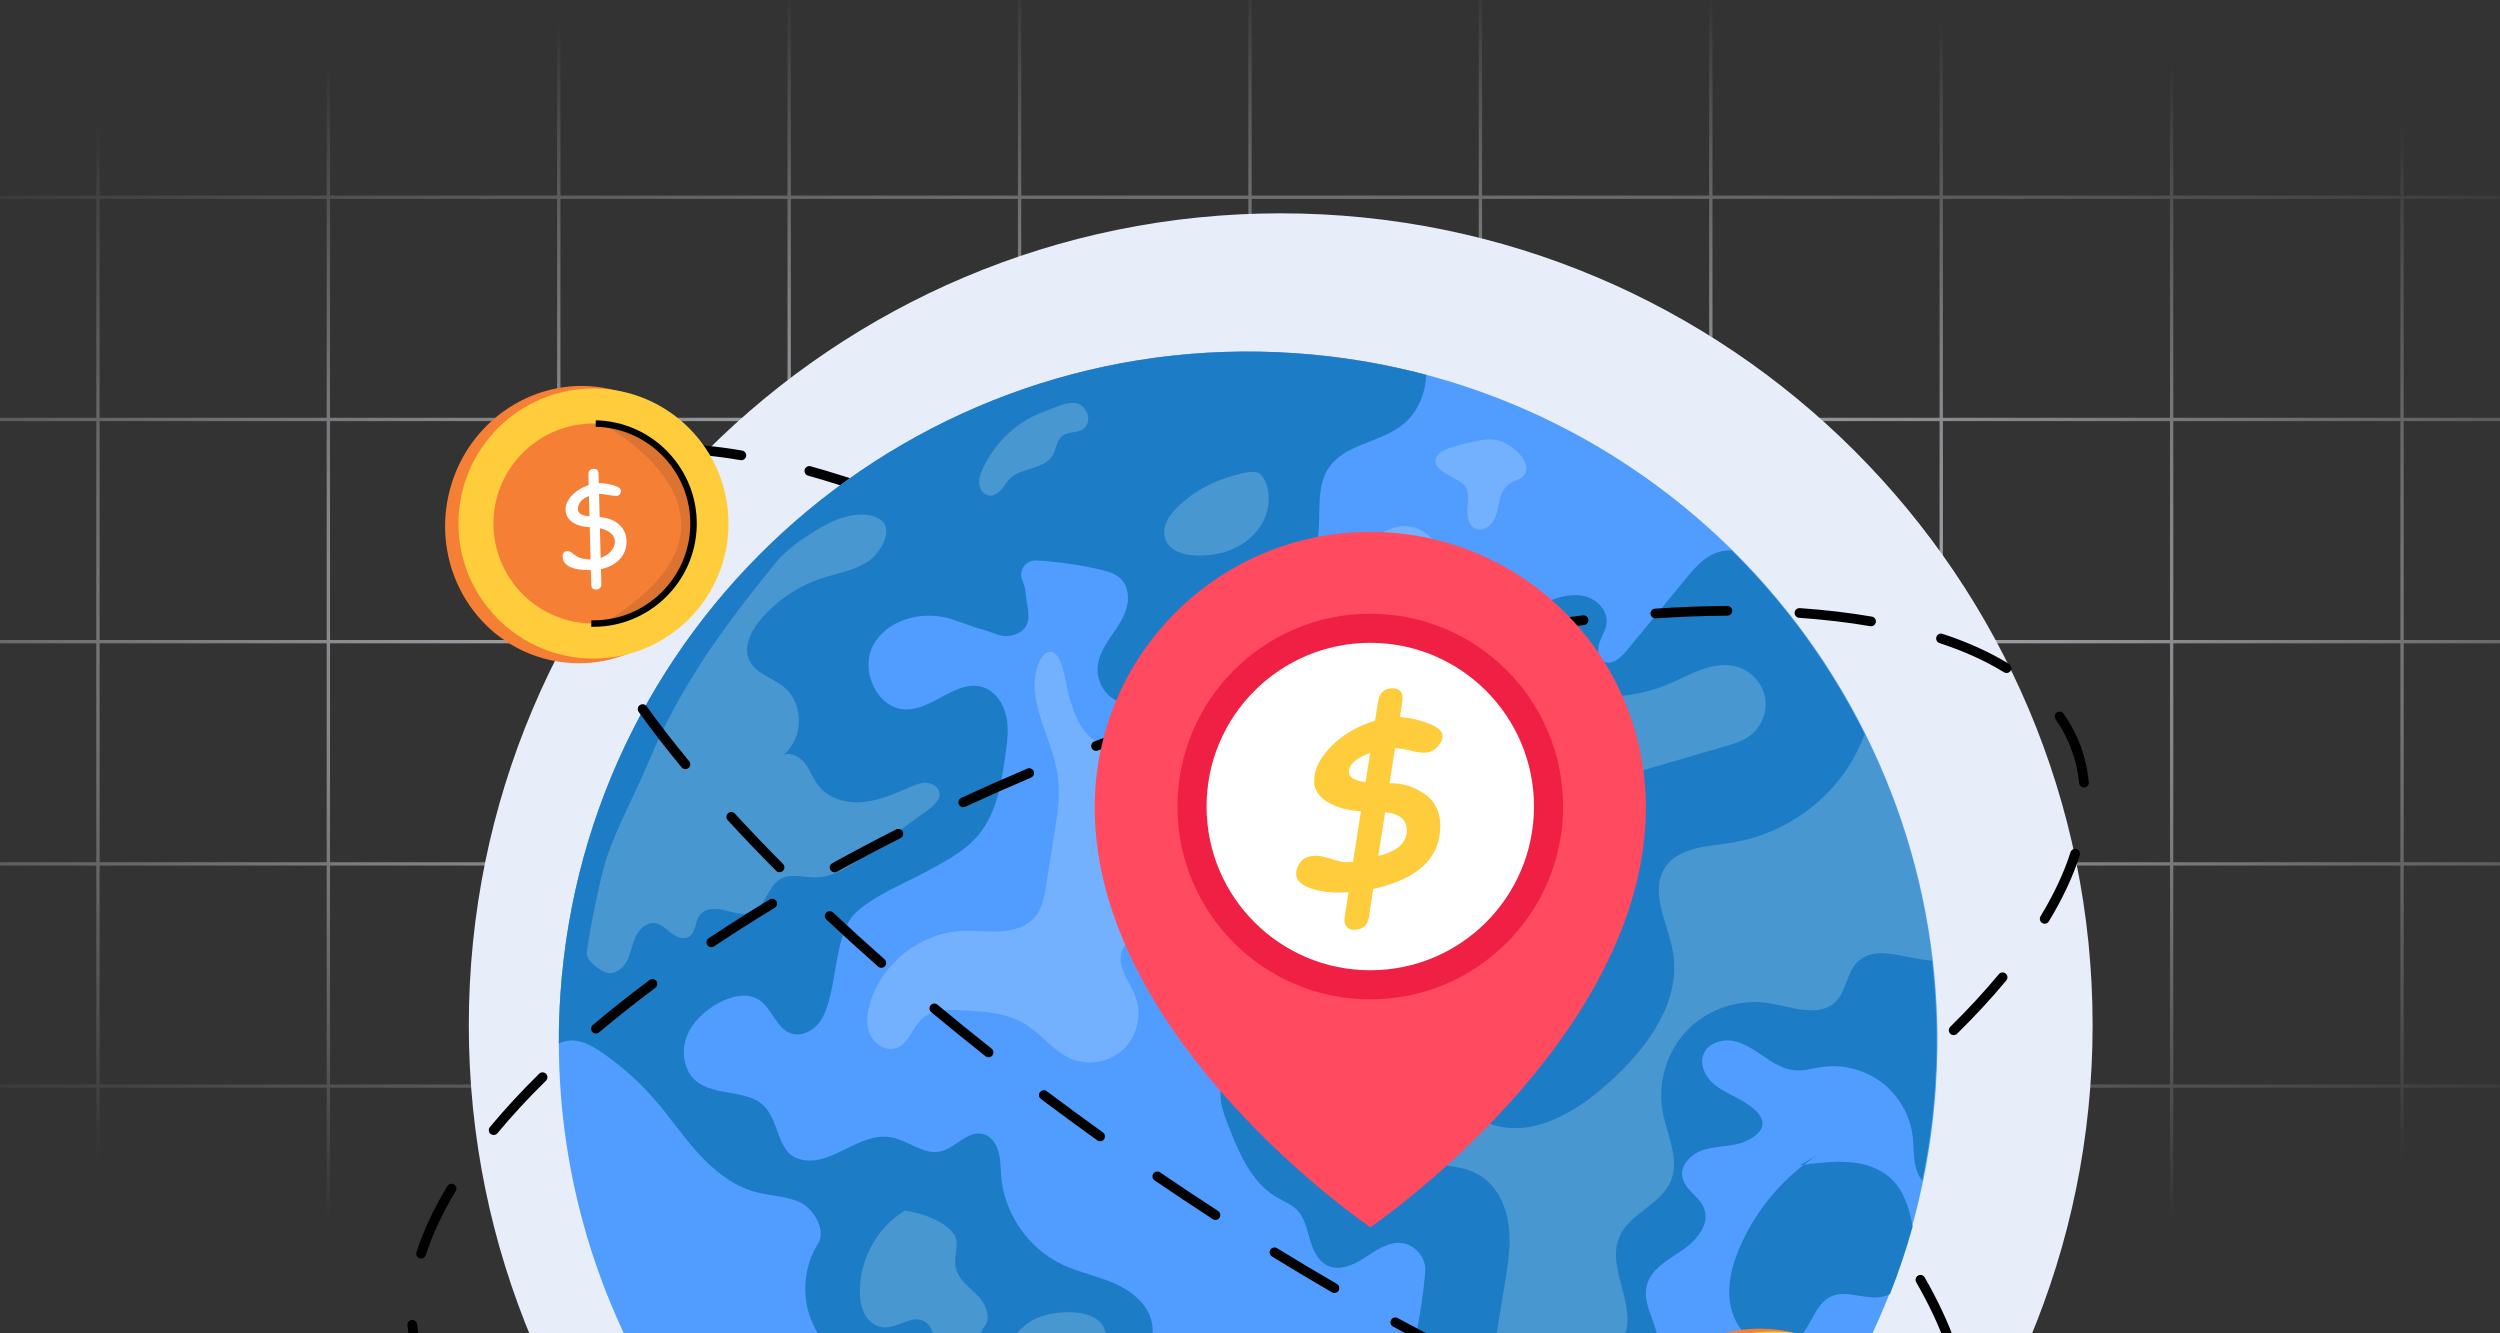 <svg width="600" height="320" viewBox="0 0 600 320" fill="none" xmlns="http://www.w3.org/2000/svg">
<rect x="0" y="0" width="600" height="320" fill="#333333" stroke="none"/>
<g clip-path="url(#clip0_6057_60286)">
<path d="M-87.088 -6H-142.387V47.333M-87.088 -6V47.333M-87.088 -6H-31.79M-87.088 47.333H-142.387M-87.088 47.333V100.667M-87.088 47.333H-31.79M-142.387 47.333V100.667M-87.088 100.667H-142.387M-87.088 100.667V154M-87.088 100.667H-31.79M-142.387 100.667V154M-87.088 154H-142.387M-87.088 154V207.333M-87.088 154H-31.79M-142.387 154V207.333M-87.088 207.333H-142.387M-87.088 207.333V260.667M-87.088 207.333H-31.79M-142.387 207.333V260.667M-87.088 260.667H-142.387M-87.088 260.667V314M-87.088 260.667H-31.79M-142.387 260.667V314H-87.088M-87.088 314H-31.79M-31.79 -6V47.333M-31.79 -6H23.509M-31.79 47.333V100.667M-31.79 47.333H23.509M-31.79 100.667V154M-31.79 100.667H23.509M-31.79 154V207.333M-31.79 154H23.509M-31.79 207.333V260.667M-31.79 207.333H23.509M-31.79 260.667V314M-31.79 260.667H23.509M-31.79 314H23.509M23.509 -6V47.333M23.509 -6H78.807M23.509 47.333V100.667M23.509 47.333H78.807M23.509 100.667V154M23.509 100.667H78.807M23.509 154V207.333M23.509 154H78.807M23.509 207.333V260.667M23.509 207.333H78.807M23.509 260.667V314M23.509 260.667H78.807M23.509 314H78.807M78.807 -6V47.333M78.807 -6H134.105M78.807 47.333V100.667M78.807 47.333H134.105M78.807 100.667V154M78.807 100.667H134.105M78.807 154V207.333M78.807 154H134.105M78.807 207.333V260.667M78.807 207.333H134.105M78.807 260.667V314M78.807 260.667H134.105M78.807 314H134.105M134.105 -6V47.333M134.105 -6H189.404M134.105 47.333V100.667M134.105 47.333H189.404M134.105 100.667V154M134.105 100.667H189.404M134.105 154V207.333M134.105 154H189.404M134.105 207.333V260.667M134.105 207.333H189.404M134.105 260.667V314M134.105 260.667H189.404M134.105 314H189.404M189.404 -6V47.333M189.404 -6H244.702M189.404 47.333V100.667M189.404 47.333H244.702M189.404 100.667V154M189.404 100.667H244.702M189.404 154V207.333M189.404 154H244.702M189.404 207.333V260.667M189.404 207.333H244.702M189.404 260.667V314M189.404 260.667H244.702M189.404 314H244.702M244.702 -6V47.333M244.702 -6H300.001M244.702 47.333V100.667M244.702 47.333H300.001M244.702 100.667V154M244.702 100.667H300.001M244.702 154V207.333M244.702 154H300.001M244.702 207.333V260.667M244.702 207.333H300.001M244.702 260.667V314M244.702 260.667H300.001M244.702 314H300.001M300.001 -6V47.333M300.001 -6H355.299M300.001 47.333V100.667M300.001 47.333H355.299M300.001 100.667V154M300.001 100.667H355.299M300.001 154V207.333M300.001 154H355.299M300.001 207.333V260.667M300.001 207.333H355.299M300.001 260.667V314M300.001 260.667H355.299M300.001 314H355.299M355.299 -6V47.333M355.299 -6H410.597M355.299 47.333V100.667M355.299 47.333H410.597M355.299 100.667V154M355.299 100.667H410.597M355.299 154V207.333M355.299 154H410.597M355.299 207.333V260.667M355.299 207.333H410.597M355.299 260.667V314M355.299 260.667H410.597M355.299 314H410.597M410.597 -6V47.333M410.597 -6H465.896M410.597 47.333V100.667M410.597 47.333H465.896M410.597 100.667V154M410.597 100.667H465.896M410.597 154V207.333M410.597 154H465.896M410.597 207.333V260.667M410.597 207.333H465.896M410.597 260.667V314M410.597 260.667H465.896M410.597 314H465.896M465.896 -6V47.333M465.896 -6H521.194M465.896 47.333V100.667M465.896 47.333H521.194M465.896 100.667V154M465.896 100.667H521.194M465.896 154V207.333M465.896 154H521.194M465.896 207.333V260.667M465.896 207.333H521.194M465.896 260.667V314M465.896 260.667H521.194M465.896 314H521.194M521.194 -6V47.333M521.194 -6H576.493M521.194 47.333V100.667M521.194 47.333H576.493M521.194 100.667V154M521.194 100.667H576.493M521.194 154V207.333M521.194 154H576.493M521.194 207.333V260.667M521.194 207.333H576.493M521.194 260.667V314M521.194 260.667H576.493M521.194 314H576.493M576.493 -6V47.333M576.493 -6H631.791M576.493 47.333V100.667M576.493 47.333H631.791M576.493 100.667V154M576.493 100.667H631.791M576.493 154V207.333M576.493 154H631.791M576.493 207.333V260.667M576.493 207.333H631.791M576.493 260.667V314M576.493 260.667H631.791M576.493 314H631.791M631.791 -6V47.333M631.791 -6H687.089M631.791 47.333V100.667M631.791 47.333H687.089M631.791 100.667V154M631.791 100.667H687.089M631.791 154V207.333M631.791 154H687.089M631.791 207.333V260.667M631.791 207.333H687.089M631.791 260.667V314M631.791 260.667H687.089M631.791 314H687.089M687.089 -6V47.333M687.089 -6H742.388V47.333M687.089 47.333V100.667M687.089 47.333H742.388M687.089 100.667V154M687.089 100.667H742.388M687.089 154V207.333M687.089 154H742.388M687.089 207.333V260.667M687.089 207.333H742.388M687.089 260.667V314M687.089 260.667H742.388M687.089 314H742.388V260.667M742.388 47.333V100.667M742.388 100.667V154M742.388 154V207.333M742.388 207.333V260.667" stroke="url(#paint0_radial_6057_60286)" stroke-width="0.8"/>
<path d="M307.369 440.914C414.985 440.914 502.226 353.673 502.226 246.057C502.226 138.44 414.985 51.2 307.369 51.2C199.752 51.2 112.512 138.44 112.512 246.057C112.512 353.673 199.752 440.914 307.369 440.914Z" fill="#E8EEF9"/>
<path d="M138.534 117.819C138.302 117.819 138.069 117.752 137.866 117.608C137.338 117.238 137.209 116.511 137.577 115.982C139.263 113.572 141.577 111.595 144.454 110.109C145.026 109.814 145.732 110.037 146.029 110.61C146.324 111.184 146.101 111.888 145.528 112.183C142.988 113.494 140.959 115.222 139.492 117.32C139.265 117.647 138.902 117.819 138.534 117.819Z" fill="black"/>
<path d="M468.023 323.457C467.54 323.457 467.089 323.156 466.921 322.675C465.324 318.106 462.958 313.078 459.891 307.732C459.569 307.173 459.764 306.459 460.323 306.137C460.88 305.816 461.596 306.008 461.918 306.569C465.058 312.039 467.482 317.198 469.129 321.905C469.342 322.513 469.021 323.18 468.412 323.393C468.279 323.436 468.15 323.457 468.023 323.457ZM451.778 294.271C451.414 294.271 451.057 294.103 450.828 293.784C447.785 289.544 444.348 285.108 440.619 280.598C440.207 280.101 440.277 279.366 440.774 278.954C441.272 278.542 442.007 278.612 442.419 279.11C446.181 283.66 449.648 288.139 452.725 292.422C453.099 292.946 452.981 293.675 452.456 294.052C452.251 294.199 452.014 294.271 451.778 294.271ZM430.502 268.397C430.186 268.397 429.871 268.27 429.639 268.018C426.021 264.067 422.136 260.004 418.093 255.941C417.638 255.484 417.64 254.745 418.097 254.288C418.554 253.833 419.293 253.835 419.75 254.292C423.815 258.378 427.721 262.463 431.364 266.439C431.8 266.914 431.767 267.653 431.292 268.089C431.067 268.294 430.784 268.397 430.502 268.397ZM406.894 244.615C406.608 244.615 406.321 244.511 406.096 244.3C402.118 240.57 397.957 236.788 393.722 233.052C393.238 232.624 393.191 231.887 393.617 231.403C394.043 230.92 394.783 230.873 395.266 231.299C399.518 235.049 403.7 238.85 407.693 242.596C408.162 243.038 408.187 243.777 407.746 244.246C407.515 244.49 407.204 244.615 406.894 244.615ZM381.77 222.435C381.505 222.435 381.241 222.347 381.022 222.165C376.807 218.651 372.439 215.101 368.038 211.62C367.532 211.218 367.446 210.485 367.845 209.979C368.247 209.474 368.98 209.387 369.486 209.789C373.903 213.285 378.288 216.844 382.517 220.373C383.013 220.787 383.078 221.522 382.667 222.017C382.437 222.292 382.105 222.435 381.77 222.435ZM355.494 201.634C355.248 201.634 355.002 201.558 354.791 201.398C350.386 198.085 345.848 194.752 341.305 191.496C340.781 191.121 340.66 190.39 341.035 189.866C341.412 189.342 342.141 189.221 342.665 189.598C347.224 192.864 351.777 196.207 356.196 199.53C356.71 199.918 356.815 200.651 356.428 201.167C356.198 201.474 355.848 201.634 355.494 201.634ZM328.253 182.114C328.026 182.114 327.797 182.049 327.596 181.912C322.974 178.76 318.288 175.643 313.665 172.644C313.125 172.294 312.971 171.569 313.321 171.028C313.674 170.486 314.397 170.334 314.937 170.684C319.574 173.691 324.276 176.82 328.911 179.98C329.443 180.343 329.582 181.07 329.218 181.604C328.993 181.936 328.626 182.114 328.253 182.114ZM300.13 163.885C299.921 163.885 299.71 163.83 299.52 163.713C294.732 160.772 289.9 157.886 285.157 155.138C284.598 154.814 284.41 154.1 284.731 153.543C285.055 152.984 285.772 152.795 286.327 153.117C291.086 155.875 295.936 158.771 300.74 161.722C301.289 162.06 301.461 162.779 301.125 163.33C300.906 163.688 300.523 163.885 300.13 163.885ZM271.13 147.091C270.942 147.091 270.752 147.046 270.573 146.95C265.617 144.257 260.634 141.646 255.762 139.19C255.187 138.899 254.955 138.197 255.246 137.621C255.537 137.046 256.239 136.815 256.815 137.103C261.708 139.571 266.711 142.193 271.69 144.898C272.257 145.205 272.468 145.916 272.159 146.483C271.946 146.87 271.544 147.091 271.13 147.091ZM241.201 132.024C241.037 132.024 240.871 131.989 240.712 131.916C235.524 129.52 230.373 127.267 225.405 125.215C224.809 124.969 224.524 124.285 224.77 123.689C225.016 123.093 225.698 122.808 226.296 123.054C231.293 125.116 236.472 127.384 241.69 129.792C242.276 130.062 242.532 130.757 242.262 131.342C242.065 131.772 241.641 132.024 241.201 132.024ZM210.211 119.29C210.082 119.29 209.948 119.267 209.822 119.222C204.314 117.27 198.969 115.567 193.933 114.158C193.313 113.983 192.948 113.338 193.124 112.718C193.298 112.095 193.939 111.733 194.564 111.907C199.649 113.328 205.046 115.048 210.604 117.021C211.212 117.236 211.53 117.903 211.315 118.512C211.14 118.991 210.69 119.29 210.211 119.29ZM177.922 110.453C177.856 110.453 177.789 110.447 177.721 110.436C171.647 109.388 166.119 108.89 161.272 108.956C161.265 108.956 161.261 108.956 161.257 108.956C160.618 108.956 160.098 108.444 160.09 107.803C160.082 107.157 160.598 106.627 161.243 106.619C166.207 106.555 171.903 107.061 178.118 108.134C178.753 108.243 179.181 108.847 179.071 109.484C178.975 110.051 178.479 110.453 177.922 110.453Z" fill="black"/>
<path d="M500.152 189.004C499.556 189.004 499.048 188.551 498.991 187.945C498.727 185.166 498.114 182.464 497.17 179.911C496.947 179.304 497.256 178.633 497.862 178.409C498.464 178.186 499.138 178.495 499.364 179.1C500.377 181.844 501.035 184.744 501.317 187.724C501.379 188.367 500.908 188.936 500.265 188.998C500.226 189.002 500.189 189.004 500.152 189.004Z" fill="black"/>
<path d="M184.524 360.364C183.883 360.364 183.359 359.846 183.357 359.203C183.353 358.558 183.873 358.031 184.518 358.027C190.052 357.992 195.845 357.775 201.74 357.38C202.379 357.329 202.94 357.822 202.985 358.467C203.028 359.111 202.54 359.668 201.897 359.711C195.956 360.108 190.115 360.329 184.534 360.362C184.528 360.364 184.526 360.364 184.524 360.364ZM167.231 359.844C167.204 359.844 167.175 359.844 167.149 359.842C161.068 359.418 155.25 358.73 149.851 357.8C149.217 357.691 148.789 357.085 148.899 356.45C149.01 355.815 149.618 355.387 150.249 355.498C155.569 356.415 161.308 357.091 167.311 357.511C167.954 357.556 168.439 358.113 168.394 358.758C168.351 359.371 167.839 359.844 167.231 359.844ZM219.043 358.105C218.459 358.105 217.956 357.669 217.884 357.075C217.808 356.434 218.265 355.852 218.906 355.776C224.476 355.115 230.225 354.302 235.99 353.358C236.621 353.253 237.227 353.683 237.332 354.32C237.436 354.957 237.004 355.557 236.367 355.662C230.569 356.612 224.788 357.431 219.18 358.097C219.135 358.103 219.09 358.105 219.043 358.105ZM133.252 353.726C133.132 353.726 133.009 353.708 132.888 353.667C126.84 351.68 121.464 349.245 116.913 346.427C116.365 346.087 116.195 345.368 116.535 344.82C116.875 344.271 117.595 344.101 118.142 344.441C122.539 347.162 127.745 349.52 133.617 351.447C134.229 351.648 134.563 352.309 134.362 352.921C134.201 353.413 133.742 353.726 133.252 353.726ZM253.196 352.532C252.653 352.532 252.167 352.151 252.053 351.598C251.924 350.966 252.331 350.349 252.962 350.22C258.502 349.081 264.169 347.81 269.805 346.433C270.432 346.278 271.064 346.665 271.216 347.292C271.369 347.918 270.984 348.551 270.358 348.703C264.693 350.085 259 351.365 253.431 352.508C253.353 352.524 253.275 352.532 253.196 352.532ZM286.82 344.344C286.31 344.344 285.841 344.007 285.695 343.492C285.521 342.872 285.884 342.227 286.504 342.053C291.987 340.515 297.553 338.852 303.05 337.111C303.671 336.916 304.322 337.258 304.516 337.873C304.711 338.487 304.371 339.145 303.757 339.339C298.235 341.086 292.644 342.757 287.137 344.303C287.031 344.33 286.926 344.344 286.82 344.344ZM319.817 333.908C319.336 333.908 318.883 333.607 318.715 333.128C318.502 332.519 318.822 331.852 319.43 331.639C322.117 330.695 324.849 329.709 327.55 328.712C330.231 327.723 332.951 326.695 335.63 325.656C336.234 325.425 336.91 325.722 337.141 326.324C337.374 326.926 337.075 327.602 336.473 327.836C333.782 328.878 331.052 329.91 328.359 330.903C325.646 331.905 322.903 332.894 320.204 333.842C320.077 333.887 319.946 333.908 319.817 333.908ZM352.096 321.411C351.641 321.411 351.209 321.143 351.02 320.698C350.768 320.104 351.045 319.418 351.639 319.166C356.949 316.914 362.262 314.558 367.427 312.166C368.013 311.894 368.707 312.15 368.979 312.736C369.25 313.321 368.996 314.016 368.41 314.286C363.222 316.688 357.887 319.054 352.552 321.317C352.401 321.38 352.247 321.411 352.096 321.411ZM383.495 306.852C383.069 306.852 382.658 306.616 382.453 306.211C382.162 305.635 382.394 304.933 382.969 304.642C388.14 302.027 393.275 299.311 398.231 296.571C398.792 296.257 399.505 296.462 399.818 297.027C400.131 297.593 399.927 298.303 399.361 298.615C394.381 301.369 389.222 304.097 384.024 306.727C383.852 306.811 383.672 306.852 383.495 306.852ZM413.775 290.091C413.38 290.091 412.995 289.89 412.776 289.528C412.442 288.977 412.616 288.258 413.169 287.922C418.17 284.889 423.067 281.772 427.724 278.655C428.259 278.296 428.984 278.44 429.344 278.976C429.702 279.513 429.559 280.238 429.022 280.596C424.335 283.732 419.409 286.869 414.377 289.919C414.191 290.036 413.982 290.091 413.775 290.091ZM442.517 270.817C442.16 270.817 441.808 270.655 441.581 270.348C441.196 269.83 441.302 269.099 441.818 268.714C446.555 265.181 451.102 261.579 455.327 258.009C455.821 257.593 456.558 257.655 456.974 258.148C457.389 258.642 457.328 259.377 456.834 259.795C452.572 263.395 447.989 267.026 443.215 270.588C443.004 270.741 442.758 270.817 442.517 270.817ZM468.883 248.428C468.582 248.428 468.279 248.312 468.049 248.08C467.597 247.619 467.603 246.88 468.064 246.428C472.352 242.209 476.274 237.961 479.721 233.806C480.132 233.31 480.868 233.24 481.365 233.652C481.861 234.064 481.931 234.801 481.519 235.297C478.023 239.513 474.046 243.818 469.702 248.093C469.475 248.316 469.18 248.428 468.883 248.428ZM490.725 221.69C490.518 221.69 490.309 221.634 490.118 221.52C489.568 221.184 489.391 220.467 489.725 219.914C492.93 214.634 495.353 209.461 496.924 204.536C497.118 203.921 497.774 203.581 498.392 203.778C499.007 203.975 499.347 204.632 499.15 205.246C497.524 210.346 495.025 215.689 491.724 221.127C491.503 221.489 491.118 221.69 490.725 221.69Z" fill="black"/>
<path d="M464.596 261.036C464.078 268.636 463.056 276.081 461.553 283.341C460.783 287.074 459.896 290.754 458.88 294.381C457.342 299.905 455.526 305.299 453.445 310.567C427.72 375.8 362.014 419.858 288.315 414.841C276.424 414.032 264.922 411.986 253.914 408.834C244.627 406.182 235.701 402.745 227.196 398.61C171.79 371.646 134.297 314.855 134.119 250.446C134.102 246.505 134.229 242.545 134.5 238.557C140.707 147.399 219.633 78.547 310.791 84.754C321.636 85.494 332.166 87.263 342.286 89.948C370.603 97.483 395.759 112.284 415.813 132.112C430.573 146.708 442.558 164.024 450.995 183.173C458.97 201.236 463.783 220.926 464.785 241.508C465.104 247.939 465.045 254.452 464.596 261.036Z" fill="#509DFF"/>
<path d="M342.283 89.954C342.138 94.816 339.932 99.656 335.947 102.468C330.52 106.299 322.6 106.77 318.889 112.288C315.799 116.904 317.05 123.034 316.356 128.549C315.893 132.291 314.461 135.913 312.235 138.953C309.9 142.152 306.755 144.669 303.658 147.145C297.057 152.41 290.518 157.737 283.979 163.072C279.541 166.697 272.514 171.604 266.849 167.49C265.563 166.558 264.576 165.261 264.009 163.785C262.409 159.726 264.308 156.18 266.407 153.065C267.861 150.895 269.475 148.777 270.269 146.297C271.064 143.817 270.874 140.82 269.047 138.961C267.732 137.642 265.848 137.12 264.046 136.7C259.012 135.535 253.873 134.801 248.714 134.515C246.169 134.363 244.348 136.937 245.362 139.289C245.798 140.306 246.109 141.347 246.158 142.416C246.298 144.894 247.657 148.441 246.04 150.602C245.208 151.708 243.85 152.318 242.484 152.566C239.996 153.02 238.188 151.704 235.902 151.108C233.131 150.403 230.536 149.195 227.78 148.417C221.062 146.522 212.837 148.748 209.554 154.898C206.284 161.049 210.652 170.355 217.613 170.269C224.103 170.185 229.674 162.961 235.861 164.907C238.857 165.857 240.848 168.845 241.505 171.917C242.163 175.002 241.726 178.186 241.284 181.303C240.334 188.006 239.216 195.072 234.911 200.298C231.73 204.163 227.157 206.549 222.77 208.949C217.335 211.915 209.538 214.948 205.116 219.31C201.213 223.158 200.732 232.802 199.415 238.262C198.817 240.767 198.192 243.335 196.638 245.391C195.094 247.437 192.378 248.832 189.928 248.05C186.299 246.88 185.329 241.977 182.099 239.935C179.238 238.129 175.42 239.096 172.447 240.726C169.119 242.551 166.114 245.287 164.785 248.848C163.446 252.41 164.087 256.842 166.956 259.342C171.482 263.27 179.355 261.239 183.492 265.57C186.973 269.22 186.611 276.314 191.354 278.02C199.14 280.809 205.878 271.428 214.011 272.98C218.062 273.75 221.697 277.234 225.73 276.335C229.539 275.497 232.375 270.895 236.295 272.294C237.356 272.663 238.212 273.465 238.794 274.416C240.26 276.873 240.061 279.646 240.285 282.329C241.016 291.244 246.758 299.565 254.821 303.428C258.87 305.359 263.353 306.203 267.455 308.007C271.556 309.811 275.49 312.943 276.42 317.327C277.3 321.481 275.305 325.634 273.38 329.419C272.063 331.995 270.749 334.561 269.432 337.138C265.975 343.912 262.508 350.697 259.04 357.482C251.219 372.781 246.285 392.235 253.459 407.851C253.613 408.179 253.754 408.508 253.918 408.836C251.432 408.13 248.983 407.359 246.549 406.536C239.889 404.294 233.434 401.639 227.2 398.615C226.065 390.957 226.358 383.099 225.512 375.396C223.765 359.479 216.987 344.164 206.384 332.165C202.044 327.252 196.949 322.681 194.6 316.563C192.325 310.659 193.007 303.718 196.376 298.375C198.319 295.283 195.268 290.005 191.933 288.518C188.601 287.019 184.804 287.033 181.284 286.071C175.887 284.606 171.333 280.928 167.577 276.789C163.81 272.65 160.685 267.971 157.001 263.76C153.298 259.504 149.044 255.736 144.391 252.557C141.907 250.864 139.019 249.285 136.054 249.807C135.366 249.924 134.725 250.145 134.122 250.454C134.106 246.514 134.233 242.553 134.503 238.565C140.711 147.407 219.637 78.555 310.795 84.763C321.633 85.498 332.166 87.267 342.283 89.954Z" fill="#1C7DC6"/>
<g opacity="0.2">
<path d="M198.605 125.723C194.39 128.004 189.334 131.193 186.305 134.906C173.837 150.19 163.255 164.571 155.687 182.786C152.501 190.456 148.403 197.751 145.689 205.603C143.903 210.772 140.717 227.432 140.839 229.067C140.962 230.701 143.997 232.993 145.572 233.439C147.524 233.992 149.511 232.452 150.451 230.656C151.393 228.86 151.667 226.785 152.501 224.936C153.334 223.086 155.061 221.354 157.078 221.553C158.624 221.704 159.814 222.912 161.031 223.877C162.249 224.842 163.955 225.624 165.301 224.85C167.037 223.85 166.747 221.19 167.965 219.601C169.302 217.858 171.944 217.952 174.074 218.487C176.204 219.021 178.5 219.818 180.515 218.947C183.768 217.545 184.216 212.756 187.278 210.975C189.715 209.557 192.771 210.573 195.591 210.567C200.203 210.555 204.276 207.735 208.012 205.029C212.929 201.468 217.844 197.908 222.761 194.347C224.179 193.321 225.766 191.9 225.448 190.179C225.197 188.811 223.738 187.935 222.35 187.873C220.961 187.812 219.628 188.371 218.352 188.926C214.737 190.497 211.059 192.129 207.135 192.495C203.211 192.862 198.915 191.727 196.477 188.631C195.195 187.003 194.517 184.969 193.268 183.314C192.021 181.66 189.797 180.39 187.904 181.234C192.885 177.451 193.029 168.876 188.177 164.927C185.4 162.666 181.32 161.677 179.825 158.423C178.338 155.191 180.241 151.419 182.535 148.701C186.371 144.155 191.48 140.693 197.127 138.815C200.979 137.535 205.163 136.933 208.507 134.631C210.998 132.917 214.778 127.265 211.344 124.746C207.985 122.278 201.843 123.969 198.605 125.723Z" fill="white"/>
</g>
<g opacity="0.2">
<path d="M282.794 121.52C281.684 122.587 280.642 123.765 280.005 125.166C279.368 126.566 279.173 128.227 279.765 129.647C280.857 132.262 284.091 133.196 286.921 133.313C290.839 133.474 294.865 132.663 298.169 130.55C301.472 128.436 303.973 124.936 304.427 121.043C304.689 118.8 304.282 115.761 302.693 114.012C301.286 112.466 298.001 113.656 296.178 114.119C291.185 115.388 286.513 117.946 282.794 121.52Z" fill="white"/>
</g>
<g opacity="0.2">
<path d="M235.912 112.384C235.357 113.572 234.88 114.862 235.021 116.167C235.162 117.471 236.1 118.772 237.405 118.923C238.529 119.054 239.586 118.327 240.326 117.469C241.065 116.611 241.616 115.593 242.431 114.809C245.237 112.109 250.504 112.73 252.55 109.416C253.511 107.86 253.535 105.685 254.993 104.583C256.419 103.508 258.59 103.983 260.023 102.92C261.152 102.082 261.477 100.405 260.908 99.121C258.934 94.669 254.111 97.55 251.114 98.576C246.719 100.079 242.937 102.691 239.902 106.221C238.302 108.083 236.95 110.16 235.912 112.384Z" fill="white"/>
</g>
<path d="M464.388 261.021C463.87 268.622 462.848 276.066 461.345 283.326C461.121 283.058 460.921 282.771 460.734 282.472C459.028 279.669 459.432 276.142 459.061 272.879C458.486 267.804 455.784 263.014 451.739 259.885C447.707 256.77 442.382 255.353 437.319 256.074C435.159 256.377 433.019 257.052 430.835 256.882C428.052 256.672 425.58 255.109 423.274 253.538C420.978 251.978 418.613 250.302 415.858 249.819C413.116 249.336 409.87 250.431 408.838 253.026C407.886 255.418 409.153 258.214 411.066 259.946C412.977 261.689 415.422 262.668 417.685 263.919C419.588 264.97 423.225 267.303 423.008 269.855C422.787 272.296 419.227 273.996 417.229 274.508C414.394 275.214 411.384 275.108 408.621 276.06C405.858 277.002 403.257 279.589 403.763 282.466C404.289 285.52 407.867 287.123 408.987 290.007C410.491 293.861 407.073 297.83 403.646 300.13C400.21 302.43 396.073 304.683 395.174 308.723C393.978 314.028 399.212 319.344 397.713 324.585C396.906 327.416 394.295 329.355 391.62 330.611C388.958 331.856 386.042 332.634 383.584 334.254C381.126 335.874 379.103 338.678 379.574 341.584C380.236 345.721 385.358 348 386.031 352.127C386.726 356.419 382.38 359.667 378.603 361.824C373.547 364.706 368.503 367.587 363.446 370.467C360.216 372.31 356.641 374.216 352.989 373.551C348.979 372.828 346.036 368.996 345.323 364.988C344.609 360.968 345.712 356.841 347.308 353.089C348.942 349.229 351.103 345.516 351.703 341.377C352.303 337.238 350.812 332.386 346.976 330.709C344.867 329.775 342.219 329.859 340.631 328.192C338.942 326.431 339.276 323.623 339.724 321.229C340.742 315.781 341.578 310.78 342.073 305.262C342.378 301.906 339.577 298.576 336.216 298.314C333.041 298.053 330.213 300.12 327.538 301.859C324.864 303.595 321.48 305.121 318.601 303.751C316.231 302.625 315.089 299.925 314.36 297.396C313.643 294.867 313.051 292.129 311.181 290.279C309.844 288.971 308.025 288.287 306.401 287.342C300.302 283.779 297.341 276.699 294.783 270.117C293.466 266.748 292.151 263.004 293.445 259.627C294.22 257.605 295.84 256.037 297.412 254.531C300.697 251.398 303.995 248.254 307.28 245.121C309.111 243.38 310.939 241.629 312.963 240.111C318.757 235.745 325.824 233.439 332.831 231.557C337.189 230.383 342.393 229.519 345.776 232.515C347.689 234.215 348.524 236.773 349.608 239.083C350.691 241.396 352.373 243.759 354.885 244.236C356.337 244.511 357.814 244.095 359.235 243.677C364.058 242.282 368.867 240.779 373.717 239.474C377.08 238.584 379.787 238.307 379.443 233.853C379.224 230.94 376.914 228.315 374.057 227.727C369.979 226.879 365.873 229.824 361.771 229.161C356.149 228.262 353.452 221.321 348.123 219.334C344.025 217.815 339.47 219.601 335.661 221.755C331.85 223.91 328.053 226.525 323.68 226.775C319.32 227.017 314.399 223.566 315.087 219.244C315.531 216.422 318.124 214.438 320.696 213.219C323.281 211.99 326.136 211.155 328.243 209.213C331.215 206.487 332.042 202.221 333.259 198.375C334.485 194.521 336.787 190.388 340.744 189.616C345.569 188.672 349.964 193.249 354.879 193.069C359.399 192.905 362.723 188.875 365.091 185.032C366.842 182.19 368.415 179.247 369.815 176.226C371.153 173.345 372.349 170.123 371.493 167.059C370.637 164.006 366.813 161.673 364.179 163.445C362.293 164.71 361.908 167.317 362.072 169.576C362.248 171.837 362.78 174.166 362.084 176.324C361.32 178.676 359.176 180.371 356.858 181.223C354.529 182.073 352.018 182.21 349.552 182.327C346.216 182.495 342.163 182.274 340.551 179.355C338.884 176.302 341.106 172.656 343.247 169.918C351.195 159.676 359.735 148.99 371.786 144.216C374.559 143.122 377.639 142.367 380.514 143.143C383.392 143.909 385.927 146.637 385.581 149.598C385.392 151.243 384.407 152.666 383.861 154.231C383.326 155.795 383.426 157.853 384.852 158.697C386.718 159.801 388.907 157.954 390.293 156.27C394.993 150.556 399.696 144.832 404.406 139.118C406.427 136.657 408.553 134.113 411.461 132.819C412.627 132.294 414.056 132.086 415.602 132.092C428.554 144.898 439.365 159.797 447.529 176.195C448.667 178.489 449.749 180.812 450.785 183.152C457.335 197.98 461.746 213.903 463.675 230.523C464.097 234.15 464.398 237.801 464.574 241.488C464.896 247.925 464.836 254.437 464.388 261.021Z" fill="#1C7DC6"/>
<g opacity="0.2">
<path d="M381.123 175.384C380.935 181.717 373.25 186.378 374.154 192.649C374.51 195.129 376.165 197.865 374.684 199.887C373.312 201.761 370.453 201.281 368.192 200.747C359.625 198.717 350.573 198.766 342.027 200.886C339.491 201.515 336.614 202.717 336.018 205.261C335.457 207.659 337.439 210.09 339.796 210.792C342.154 211.495 344.705 210.878 347.001 209.992C349.297 209.105 351.519 207.941 353.942 207.513C361.634 206.149 369.382 212.388 376.921 210.346C381.735 209.043 385.289 204.093 384.981 199.115C384.834 196.71 383.896 194.298 384.439 191.949C384.904 189.938 386.417 188.297 388.178 187.222C389.94 186.145 391.947 185.557 393.927 184.977C400.583 183.036 407.239 181.092 413.895 179.151C416.068 178.516 418.296 177.856 420.096 176.484C422.818 174.412 424.219 170.748 423.596 167.383C422.976 164.018 420.371 161.104 417.104 160.088C414.29 159.213 411.216 159.691 408.435 160.668C405.654 161.642 403.067 163.094 400.348 164.229C396.538 165.82 392.469 166.785 388.35 167.074C385.932 167.244 382.884 167.059 381.127 165.149C379.782 163.686 380.226 159.338 377.336 159.832C374.379 160.336 377.115 165.071 377.904 166.582C379.345 169.345 381.219 172.138 381.123 175.384Z" fill="white"/>
</g>
<g opacity="0.2">
<path d="M259.035 357.48C251.214 372.779 246.28 392.233 253.454 407.849C253.608 408.177 253.749 408.506 253.913 408.834C251.427 408.127 248.977 407.357 246.544 406.534C245.108 405.69 243.787 404.656 242.647 403.505C235.532 396.339 233.234 384.817 237.064 375.468C238.895 370.975 241.983 367.016 243.29 362.342C245.209 355.418 242.942 348.123 241.367 341.115C239.399 332.315 239.153 321.909 247.937 316.801C252.666 314.063 266.576 313.244 265.365 322.013C264.96 324.915 261.955 326.982 261.691 329.904C261.396 333.273 264.835 335.767 268.058 336.755C268.509 336.894 268.974 337.015 269.426 337.133C265.971 343.912 262.502 350.695 259.035 357.48Z" fill="white"/>
</g>
<g opacity="0.2">
<path d="M236.018 318.665C235.217 320.278 234.427 321.892 233.626 323.504C233.016 324.747 232.379 326.019 231.381 326.971C230.384 327.934 228.928 328.538 227.593 328.151C225.496 327.547 224.734 325.015 224.433 322.857C224.142 320.686 223.763 318.181 221.862 317.108C218.862 315.423 215.358 318.859 211.934 318.55C210.047 318.378 208.407 317.026 207.51 315.363C206.615 313.69 206.363 311.753 206.371 309.854C206.382 304.226 208.573 298.629 212.386 294.488C213.795 292.96 215.421 291.633 217.185 290.548C222.608 291.289 229.462 294.4 229.583 298.095C229.659 300.194 228.912 302.328 229.397 304.378C230.05 307.175 232.707 308.947 234.716 311.015C236.716 313.086 238.074 316.656 236.018 318.665Z" fill="white"/>
</g>
<g opacity="0.2">
<path d="M248.295 165.05C248.748 172.534 253.057 179.308 253.941 186.753C254.466 191.17 253.761 195.633 253.059 200.026C252.391 204.196 251.725 208.363 251.058 212.533C250.64 215.142 250.167 217.882 248.504 219.935C246.546 222.351 243.29 223.34 240.185 223.539C237.08 223.738 233.963 223.281 230.856 223.424C220.899 223.887 211.622 231.174 208.814 240.738C208.087 243.212 207.782 245.954 208.834 248.308C209.887 250.661 212.648 252.379 215.089 251.552C218.14 250.517 218.957 246.557 221.37 244.423C223.793 242.278 227.383 242.307 230.615 242.454C235.966 242.698 241.582 243.022 246.139 245.838C250.042 248.25 252.85 252.324 257.079 254.105C261.238 255.859 266.395 254.91 269.662 251.795C272.926 248.68 274.114 243.573 272.56 239.335C271.19 235.604 267.876 231.95 269.285 228.233C271.089 223.476 278.728 223.908 281.376 219.562C283.975 215.298 280.09 209.465 282.077 204.886C284.379 199.586 292.694 199.592 295.563 194.574C298.047 190.228 294.742 184.461 290.207 182.339C285.673 180.218 280.43 180.601 275.425 180.623C270.418 180.644 264.964 180.07 261.349 176.607C258.504 173.881 257.351 169.884 256.313 166.082C255.735 163.965 254.929 156.186 251.994 156.457C248.971 156.737 248.168 162.947 248.295 165.05Z" fill="white"/>
</g>
<g opacity="0.2">
<path d="M278.481 237.453C279.49 238.78 281.444 238.954 283.072 238.594C286.253 237.889 289.003 235.469 290.165 232.431C291.082 230.029 291.107 226.478 288.1 225.706C283.318 224.475 275.159 233.093 278.481 237.453Z" fill="white"/>
</g>
<g opacity="0.2">
<path d="M303.637 179.689C302.853 181.035 302.334 182.819 303.244 184.082C304.147 185.34 306.084 185.409 307.456 184.691C308.829 183.972 309.787 182.68 310.768 181.481C311.749 180.283 312.972 177.816 314.467 177.42C316.552 176.869 318.821 179.263 320.775 178.35C322.407 177.586 323.158 175.462 322.589 173.752C319.759 165.253 305.941 175.743 303.637 179.689Z" fill="white"/>
</g>
<g opacity="0.2">
<path d="M321.33 141.435C320.711 143.36 320.322 145.43 320.775 147.401C321.227 149.371 322.683 151.212 324.662 151.626C326.835 152.08 329.034 150.741 330.409 148.998C331.783 147.255 332.563 145.129 333.634 143.186C334.705 141.242 336.221 139.36 338.349 138.729C340.958 137.957 344.626 139.073 345.932 135.924C347.126 133.042 344.745 130.097 342.68 128.368C337.257 123.83 331.076 127.349 326.962 131.83C324.43 134.586 322.475 137.869 321.33 141.435Z" fill="white"/>
</g>
<g opacity="0.2">
<path d="M351.622 116.652C352.652 118.206 352.3 120.246 352.183 122.108C352.066 123.969 352.486 126.222 354.214 126.925C355.763 127.553 357.561 126.492 358.421 125.059C359.281 123.625 359.478 121.909 359.853 120.279C360.231 118.626 360.881 117.061 362.306 116.058C363.688 115.085 365.562 115.173 366.187 113.314C367.133 110.496 363.301 107.344 361.092 106.25C358.872 105.15 356.559 105.343 354.216 105.908C352.003 106.44 346.391 107.344 345.068 109.199C342.379 112.97 350.237 114.565 351.622 116.652Z" fill="white"/>
</g>
<path d="M459.034 294.392C457.496 299.915 455.679 305.31 453.598 310.577C452.916 310.915 452.187 311.161 451.421 311.284C447.471 311.937 443.194 309.483 439.529 311.122C435.512 312.922 434.785 318.433 431.461 321.313C428.428 323.959 423.55 323.768 420.275 321.429C417.001 319.099 415.247 315.031 415.039 311.013C414.819 306.995 415.968 303.014 417.558 299.325C421.518 290.128 428.314 282.175 436.784 276.83L432.023 279.677C435.67 279.124 440.249 278.624 443.928 278.919C447.596 279.202 451.307 280.42 453.965 282.97C456.867 285.768 458.182 289.829 458.921 293.796C458.964 293.992 458.993 294.191 459.034 294.392Z" fill="#1C7DC6"/>
<g opacity="0.2">
<path d="M463.679 230.531C463.558 230.533 463.45 230.527 463.329 230.519C457.213 230.091 450.015 226.584 445.726 230.943C443.181 233.513 443.127 237.84 440.573 240.388C436.609 244.33 430.065 241.658 424.544 240.754C417.536 239.608 410.028 242.069 405.043 247.138C400.068 252.209 397.744 259.762 399.024 266.75C400.046 272.371 403.193 278.18 400.992 283.439C398.62 289.104 391.096 291.191 388.659 296.829C385.404 304.341 393.019 313.362 389.752 320.872C386.787 327.68 377.03 328.552 372.598 334.504C369.831 338.231 369.668 343.222 369.778 347.871C369.891 352.508 370.094 357.425 367.853 361.486C365.602 365.545 359.868 368.062 356.175 365.254C352.725 362.617 353.079 357.409 353.787 353.122C356.249 338.073 358.711 323.037 361.172 307.988C361.94 303.323 362.702 298.57 362.055 293.886C361.42 289.202 359.151 284.496 355.104 282.059C350.953 279.56 345.767 279.81 341.049 278.72C336.328 277.631 331.298 273.867 332.052 269.078C332.853 263.932 339.712 262.119 344.686 263.641C349.661 265.175 353.851 268.73 358.868 270.115C368.648 272.787 378.578 266.619 386.127 259.848C395.206 251.701 403.632 240.427 401.498 228.411C400.279 221.505 395.778 213.979 399.663 208.144C402.876 203.327 409.677 203.165 415.397 202.283C425.719 200.694 435.345 194.996 441.71 186.73C444.178 183.519 446.109 179.966 447.528 176.199C448.667 178.493 449.749 180.816 450.785 183.157C457.336 197.988 461.75 213.911 463.679 230.531Z" fill="white"/>
</g>
<path d="M443.885 356.669C439.122 356.669 433.742 356.157 427.893 355.148C427.258 355.039 426.83 354.435 426.94 353.798C427.049 353.163 427.655 352.731 428.29 352.846C434.36 353.892 439.867 354.392 444.739 354.326C444.746 354.326 444.75 354.326 444.754 354.326C445.393 354.326 445.913 354.839 445.921 355.48C445.929 356.125 445.413 356.655 444.768 356.663C444.477 356.667 444.182 356.669 443.885 356.669ZM411.767 351.416C411.662 351.416 411.558 351.402 411.451 351.373C406.366 349.952 400.97 348.232 395.411 346.259C394.803 346.044 394.486 345.377 394.701 344.768C394.916 344.16 395.587 343.843 396.192 344.058C401.699 346.01 407.044 347.714 412.08 349.123C412.7 349.297 413.065 349.942 412.889 350.562C412.748 351.078 412.279 351.416 411.767 351.416ZM380.162 340.314C380.014 340.314 379.863 340.285 379.717 340.226C374.72 338.164 369.541 335.897 364.323 333.488C363.737 333.218 363.481 332.523 363.751 331.938C364.022 331.352 364.714 331.094 365.302 331.366C370.489 333.763 375.64 336.015 380.608 338.067C381.204 338.313 381.489 338.997 381.243 339.593C381.055 340.042 380.621 340.314 380.162 340.314ZM349.722 326.304C349.544 326.304 349.366 326.263 349.196 326.179C344.303 323.711 339.3 321.09 334.321 318.384C333.754 318.077 333.543 317.366 333.852 316.801C334.162 316.234 334.87 316.025 335.436 316.332C340.392 319.025 345.375 321.636 350.247 324.092C350.822 324.383 351.054 325.085 350.763 325.661C350.56 326.068 350.15 326.304 349.722 326.304ZM320.268 310.321C320.069 310.321 319.867 310.27 319.682 310.163C314.919 307.403 310.069 304.507 305.269 301.558C304.72 301.22 304.548 300.501 304.884 299.952C305.221 299.401 305.942 299.231 306.491 299.569C311.275 302.508 316.107 305.394 320.854 308.144C321.413 308.468 321.601 309.182 321.28 309.74C321.063 310.112 320.669 310.321 320.268 310.321ZM291.711 292.784C291.492 292.784 291.272 292.723 291.076 292.596C286.435 289.587 281.733 286.458 277.1 283.298C276.568 282.933 276.431 282.206 276.793 281.674C277.156 281.141 277.885 281.004 278.417 281.367C283.033 284.516 287.721 287.633 292.346 290.634C292.886 290.984 293.04 291.709 292.69 292.25C292.469 292.598 292.094 292.784 291.711 292.784ZM264.026 273.902C263.79 273.902 263.553 273.83 263.346 273.682C258.787 270.416 254.234 267.074 249.815 263.75C249.301 263.363 249.196 262.629 249.583 262.113C249.97 261.597 250.704 261.495 251.22 261.882C255.625 265.195 260.163 268.528 264.706 271.784C265.23 272.159 265.351 272.89 264.976 273.414C264.749 273.732 264.39 273.902 264.026 273.902ZM237.248 253.747C236.994 253.747 236.738 253.665 236.523 253.495C232.106 249.999 227.721 246.44 223.492 242.911C222.996 242.498 222.931 241.762 223.342 241.267C223.756 240.771 224.493 240.705 224.989 241.117C229.204 244.632 233.572 248.181 237.973 251.662C238.479 252.064 238.565 252.797 238.166 253.303C237.934 253.596 237.594 253.747 237.248 253.747ZM211.519 232.274C211.245 232.274 210.97 232.178 210.747 231.981C206.496 228.231 202.314 224.43 198.32 220.684C197.851 220.242 197.826 219.503 198.267 219.034C198.707 218.563 199.446 218.54 199.917 218.98C203.895 222.71 208.056 226.492 212.291 230.228C212.775 230.656 212.822 231.393 212.396 231.877C212.164 232.141 211.843 232.274 211.519 232.274ZM187.091 209.334C186.792 209.334 186.491 209.22 186.263 208.99C182.198 204.904 178.293 200.819 174.649 196.843C174.213 196.368 174.246 195.629 174.721 195.193C175.196 194.759 175.935 194.789 176.372 195.264C179.99 199.215 183.875 203.278 187.918 207.342C188.373 207.798 188.371 208.538 187.914 208.994C187.689 209.22 187.39 209.334 187.091 209.334ZM164.493 184.596C164.157 184.596 163.823 184.451 163.592 184.173C159.832 179.624 156.363 175.145 153.284 170.861C152.91 170.336 153.028 169.607 153.553 169.23C154.077 168.856 154.806 168.972 155.183 169.499C158.23 173.74 161.665 178.178 165.392 182.684C165.804 183.181 165.734 183.917 165.237 184.328C165.019 184.508 164.757 184.596 164.493 184.596ZM145.111 157.299C144.705 157.299 144.312 157.088 144.097 156.711C140.957 151.241 138.533 146.082 136.886 141.375C136.673 140.767 136.995 140.1 137.603 139.887C138.213 139.674 138.879 139.995 139.092 140.603C140.689 145.172 143.055 150.2 146.123 155.546C146.444 156.105 146.25 156.819 145.69 157.141C145.51 157.25 145.309 157.299 145.111 157.299Z" fill="black"/>
<path d="M135.581 125.774C135.532 125.774 135.483 125.772 135.431 125.764C134.792 125.682 134.338 125.098 134.42 124.457C134.829 121.244 135.89 118.391 137.574 115.982C137.942 115.454 138.671 115.325 139.2 115.693C139.728 116.062 139.857 116.791 139.488 117.32C138.022 119.417 137.098 121.915 136.736 124.75C136.662 125.342 136.16 125.774 135.581 125.774Z" fill="black"/>
<path d="M100.832 327.451C100.357 327.451 99.911 327.158 99.737 326.687C98.723 323.94 98.065 321.038 97.783 318.063C97.721 317.42 98.192 316.85 98.835 316.789C99.462 316.723 100.048 317.198 100.109 317.841C100.373 320.616 100.986 323.32 101.93 325.878C102.153 326.484 101.844 327.154 101.238 327.379C101.105 327.426 100.967 327.451 100.832 327.451Z" fill="black"/>
<path d="M101.062 302.062C100.946 302.062 100.825 302.043 100.708 302.006C100.094 301.81 99.754 301.152 99.95 300.538C101.576 295.438 104.077 290.095 107.378 284.658C107.714 284.107 108.433 283.933 108.984 284.267C109.535 284.602 109.711 285.319 109.377 285.872C106.172 291.152 103.749 296.325 102.179 301.251C102.017 301.744 101.558 302.062 101.062 302.062ZM118.479 272.404C118.216 272.404 117.952 272.316 117.733 272.136C117.237 271.725 117.168 270.987 117.579 270.492C121.075 266.275 125.053 261.97 129.396 257.696C129.857 257.245 130.595 257.249 131.049 257.71C131.502 258.171 131.496 258.91 131.035 259.363C126.746 263.582 122.824 267.829 119.378 271.985C119.148 272.259 118.814 272.404 118.479 272.404ZM143.022 248.054C142.69 248.054 142.36 247.912 142.129 247.64C141.713 247.147 141.775 246.411 142.268 245.993C146.53 242.393 151.113 238.762 155.887 235.201C156.403 234.815 157.137 234.922 157.522 235.438C157.907 235.956 157.8 236.687 157.284 237.072C152.547 240.605 148 244.208 143.775 247.777C143.556 247.964 143.288 248.054 143.022 248.054ZM170.727 227.328C170.35 227.328 169.982 227.146 169.754 226.81C169.396 226.273 169.539 225.548 170.076 225.19C174.764 222.054 179.689 218.917 184.721 215.867C185.268 215.534 185.989 215.708 186.325 216.261C186.659 216.812 186.484 217.53 185.931 217.866C180.93 220.899 176.033 224.016 171.376 227.133C171.176 227.265 170.95 227.328 170.727 227.328ZM200.306 209.363C199.895 209.363 199.497 209.146 199.284 208.761C198.971 208.196 199.176 207.485 199.741 207.174C204.722 204.419 209.881 201.691 215.079 199.062C215.654 198.771 216.357 199 216.647 199.576C216.938 200.151 216.707 200.854 216.131 201.144C210.96 203.76 205.826 206.475 200.87 209.216C200.691 209.316 200.499 209.363 200.306 209.363ZM231.184 193.726C230.744 193.726 230.322 193.475 230.123 193.049C229.853 192.463 230.107 191.769 230.693 191.498C235.88 189.096 241.215 186.731 246.55 184.467C247.146 184.216 247.83 184.492 248.082 185.086C248.334 185.68 248.058 186.366 247.464 186.618C242.151 188.871 236.841 191.226 231.676 193.618C231.516 193.692 231.35 193.726 231.184 193.726ZM263.049 180.21C262.58 180.21 262.14 179.925 261.959 179.462C261.726 178.86 262.025 178.184 262.627 177.951C265.314 176.91 268.044 175.878 270.739 174.883C273.447 173.883 276.191 172.894 278.892 171.944C279.503 171.729 280.168 172.05 280.381 172.659C280.594 173.267 280.275 173.935 279.666 174.148C276.975 175.094 274.243 176.079 271.546 177.074C268.861 178.065 266.143 179.094 263.467 180.13C263.332 180.185 263.188 180.21 263.049 180.21ZM295.696 168.731C295.2 168.731 294.74 168.413 294.582 167.916C294.387 167.301 294.727 166.644 295.342 166.449C300.859 164.702 306.45 163.033 311.961 161.485C312.582 161.311 313.227 161.673 313.401 162.294C313.575 162.914 313.213 163.559 312.592 163.734C307.108 165.274 301.539 166.937 296.046 168.675C295.932 168.712 295.813 168.731 295.696 168.731ZM481.573 161.522C481.364 161.522 481.151 161.466 480.958 161.348C476.561 158.626 471.355 156.269 465.483 154.341C464.871 154.141 464.537 153.479 464.738 152.867C464.939 152.254 465.6 151.923 466.213 152.121C472.26 154.108 477.636 156.543 482.187 159.361C482.736 159.701 482.906 160.42 482.566 160.969C482.345 161.325 481.964 161.522 481.573 161.522ZM329.017 159.386C328.491 159.386 328.014 159.027 327.882 158.495C327.729 157.868 328.114 157.235 328.741 157.084C334.405 155.701 340.099 154.421 345.667 153.278C346.294 153.147 346.917 153.555 347.048 154.188C347.177 154.821 346.769 155.437 346.138 155.566C340.598 156.705 334.932 157.977 329.296 159.353C329.201 159.373 329.109 159.386 329.017 159.386ZM362.92 152.443C362.358 152.443 361.863 152.037 361.769 151.464C361.664 150.827 362.096 150.227 362.733 150.123C368.531 149.172 374.313 148.353 379.92 147.687C380.565 147.61 381.143 148.068 381.219 148.709C381.294 149.35 380.838 149.932 380.197 150.008C374.626 150.669 368.877 151.482 363.112 152.427C363.045 152.439 362.981 152.443 362.92 152.443ZM449.052 150.307C448.987 150.307 448.919 150.301 448.852 150.288C443.531 149.371 437.792 148.695 431.79 148.275C431.147 148.23 430.661 147.673 430.706 147.028C430.751 146.385 431.302 145.902 431.954 145.945C438.034 146.369 443.853 147.057 449.251 147.986C449.886 148.095 450.314 148.701 450.203 149.336C450.105 149.905 449.611 150.307 449.052 150.307ZM397.283 148.408C396.675 148.408 396.161 147.935 396.118 147.319C396.075 146.676 396.562 146.119 397.205 146.076C403.144 145.678 408.985 145.457 414.568 145.422C414.57 145.422 414.574 145.422 414.576 145.422C415.217 145.422 415.742 145.941 415.744 146.584C415.748 147.229 415.228 147.755 414.582 147.759C409.047 147.794 403.253 148.011 397.361 148.406C397.336 148.406 397.31 148.408 397.283 148.408Z" fill="black"/>
<path d="M498.269 180.673C497.794 180.673 497.348 180.38 497.173 179.909C496.229 177.353 494.939 174.901 493.333 172.62C492.963 172.091 493.09 171.364 493.618 170.992C494.144 170.621 494.874 170.746 495.244 171.276C496.965 173.724 498.351 176.355 499.365 179.1C499.588 179.706 499.279 180.376 498.673 180.601C498.539 180.65 498.402 180.673 498.269 180.673Z" fill="black"/>
<path d="M170.938 132.832C174.872 114.86 163.885 97.189 146.4 93.362C128.914 89.535 111.551 101.002 107.618 118.973C103.685 136.945 114.671 154.616 132.156 158.443C149.642 162.27 167.005 150.803 170.938 132.832Z" fill="#F57F35"/>
<path d="M142.437 158.056C160.336 158.056 174.847 143.546 174.847 125.647C174.847 107.747 160.336 93.237 142.437 93.237C124.538 93.237 110.027 107.747 110.027 125.647C110.027 143.546 124.538 158.056 142.437 158.056Z" fill="#FFCD3B"/>
<path d="M166.439 126.179C166.166 138.435 156.752 148.349 144.853 149.533C143.886 149.631 142.903 149.67 141.906 149.649C128.653 149.357 118.143 138.369 118.436 125.116C118.729 111.864 129.716 101.353 142.969 101.646C143.505 101.659 144.036 101.687 144.562 101.734C157.061 102.832 166.721 113.461 166.439 126.179Z" fill="#F57F35"/>
<g opacity="0.1">
<path d="M166.437 126.179C166.165 138.434 156.75 148.349 144.851 149.533C145.169 149.334 145.494 149.131 145.826 148.924C186.282 123.82 144.562 101.736 144.562 101.736C157.059 102.832 166.72 113.461 166.437 126.179Z" fill="black"/>
</g>
<path d="M142.448 150.434C142.261 150.434 142.079 150.432 141.891 150.428L141.925 148.871C142.1 148.875 142.274 148.877 142.448 148.877C155.018 148.877 165.383 138.795 165.664 126.165C165.948 113.361 155.76 102.711 142.956 102.427L142.99 100.87C156.655 101.173 167.523 112.536 167.22 126.2C166.919 139.674 155.86 150.432 142.448 150.434Z" fill="black"/>
<path d="M143.646 113.645L143.705 115.96L143.761 115.958C144.637 115.935 145.641 116.06 146.771 116.332C148.25 116.689 148.997 117.172 149.014 117.782C149.034 118.585 148.637 118.997 147.826 119.017C147.461 119.026 146.818 118.946 145.895 118.772C144.973 118.6 144.266 118.524 143.773 118.544L143.914 124.117C145.936 124.248 147.531 124.871 148.7 125.983C149.767 127.015 150.32 128.278 150.359 129.775C150.406 131.608 149.81 133.144 148.571 134.381C147.478 135.469 146.03 136.204 144.23 136.587L144.322 140.228C144.33 140.585 144.221 140.882 143.996 141.119C143.769 141.359 143.478 141.482 143.122 141.492C142.317 141.513 141.907 141.121 141.887 140.319L141.799 136.829C137.344 136.878 135.087 135.78 135.032 133.534C135.012 132.712 135.38 132.292 136.138 132.274C136.566 132.264 136.98 132.422 137.383 132.749C137.979 133.237 138.43 133.554 138.735 133.702C139.474 134.048 140.476 134.232 141.735 134.257L141.539 126.495L141.43 126.497C140.015 126.478 138.782 126.163 137.735 125.548C136.437 124.797 135.771 123.722 135.737 122.325C135.704 121.076 136.259 119.882 137.4 118.749C138.45 117.7 139.747 116.922 141.285 116.418L141.219 113.791C141.211 113.435 141.324 113.135 141.559 112.892C141.795 112.648 142.092 112.523 142.446 112.513C143.222 112.49 143.625 112.869 143.646 113.645ZM141.467 123.959L141.342 119.044C139.544 119.773 138.661 120.856 138.698 122.288C138.723 123.175 139.646 123.732 141.467 123.959ZM143.978 126.785L144.158 133.904C145.118 133.552 145.913 133.048 146.544 132.393C147.246 131.645 147.586 130.847 147.566 129.997C147.525 128.409 146.329 127.338 143.978 126.785Z" fill="white"/>
<path d="M456.875 363.122C461.203 343.346 449.113 323.901 429.872 319.69C410.631 315.479 391.524 328.097 387.196 347.873C382.868 367.649 394.957 387.094 414.199 391.305C433.44 395.516 452.547 382.898 456.875 363.122Z" fill="#F57F35"/>
<path d="M425.508 390.885C445.204 390.885 461.172 374.918 461.172 355.221C461.172 335.525 445.204 319.558 425.508 319.558C405.811 319.558 389.844 335.525 389.844 355.221C389.844 374.918 405.811 390.885 425.508 390.885Z" fill="#FFCD3B"/>
<path d="M395.005 193.784C395.005 249.625 328.873 294.543 328.873 294.543C328.873 294.543 262.727 249.625 262.727 193.784C262.727 157.264 292.339 127.652 328.873 127.652C365.393 127.652 395.005 157.266 395.005 193.784Z" fill="#FF4A60"/>
<path d="M328.866 239.841C354.422 239.841 375.139 219.125 375.139 193.569C375.139 168.013 354.422 147.296 328.866 147.296C303.311 147.296 282.594 168.013 282.594 193.569C282.594 219.125 303.311 239.841 328.866 239.841Z" fill="#EF2043"/>
<path d="M328.865 232.86C350.565 232.86 368.156 215.268 368.156 193.569C368.156 171.869 350.565 154.278 328.865 154.278C307.165 154.278 289.574 171.869 289.574 193.569C289.574 215.268 307.165 232.86 328.865 232.86Z" fill="white"/>
<path d="M329.57 213.346L328.515 220.238C328.208 222.185 327.01 223.16 324.919 223.16C324.09 223.16 323.479 222.872 323.092 222.292C322.703 221.712 322.574 221.028 322.699 220.238L323.645 214.118L322.591 214.174C319.578 214.34 316.905 214.008 314.568 213.18C312.234 212.353 311.066 211.214 311.066 209.762C311.066 208.679 311.445 207.677 312.203 206.758C312.961 205.838 314.222 205.38 315.99 205.38C316.766 205.38 317.964 205.646 319.588 206.178C321.321 206.692 322.429 206.95 322.916 206.95C323.404 206.95 324.008 206.914 324.729 206.84L326.621 194.712C323.338 194.49 320.647 193.733 318.546 192.438C316.444 191.142 315.394 189.485 315.394 187.464C315.394 184.652 316.782 181.85 319.559 179.057C322.337 176.263 325.816 174.234 330.002 172.966L330.731 168.417C331.073 166.267 332.22 165.192 334.168 165.192C336.079 165.192 336.873 166.267 336.548 168.417L335.98 172.083C338.09 172.194 340.322 172.685 342.675 173.558C345.028 174.43 346.206 175.446 346.206 176.603C346.206 177.523 345.768 178.428 344.893 179.319C344.019 180.21 343.005 180.656 341.85 180.656C340.93 180.656 339.749 180.464 338.307 180.077C337.045 179.8 335.88 179.618 334.817 179.526L333.492 187.988H334.059C336.783 187.988 339.396 188.838 341.905 190.538C344.412 192.238 345.665 194.798 345.665 198.214C345.665 205.93 340.3 210.975 329.57 213.346ZM328.839 180.709C325.431 181.959 323.725 183.484 323.725 185.285C323.725 186.552 325.06 187.361 327.729 187.711L328.839 180.709ZM330.787 205.435C335.35 204.315 337.631 202.256 337.631 199.26C337.631 196.725 335.898 195.283 332.437 194.933L330.787 205.435Z" fill="#FFCD3B"/>
</g>
<defs>
<radialGradient id="paint0_radial_6057_60286" cx="0" cy="0" r="1" gradientUnits="userSpaceOnUse" gradientTransform="translate(300.001 154) rotate(90) scale(160 442.387)">
<stop stop-color="#E1E4EA"/>
<stop offset="1" stop-color="#E1E4EA" stop-opacity="0"/>
</radialGradient>
<clipPath id="clip0_6057_60286">
<rect width="600" height="320" fill="white"/>
</clipPath>
</defs>
</svg>
